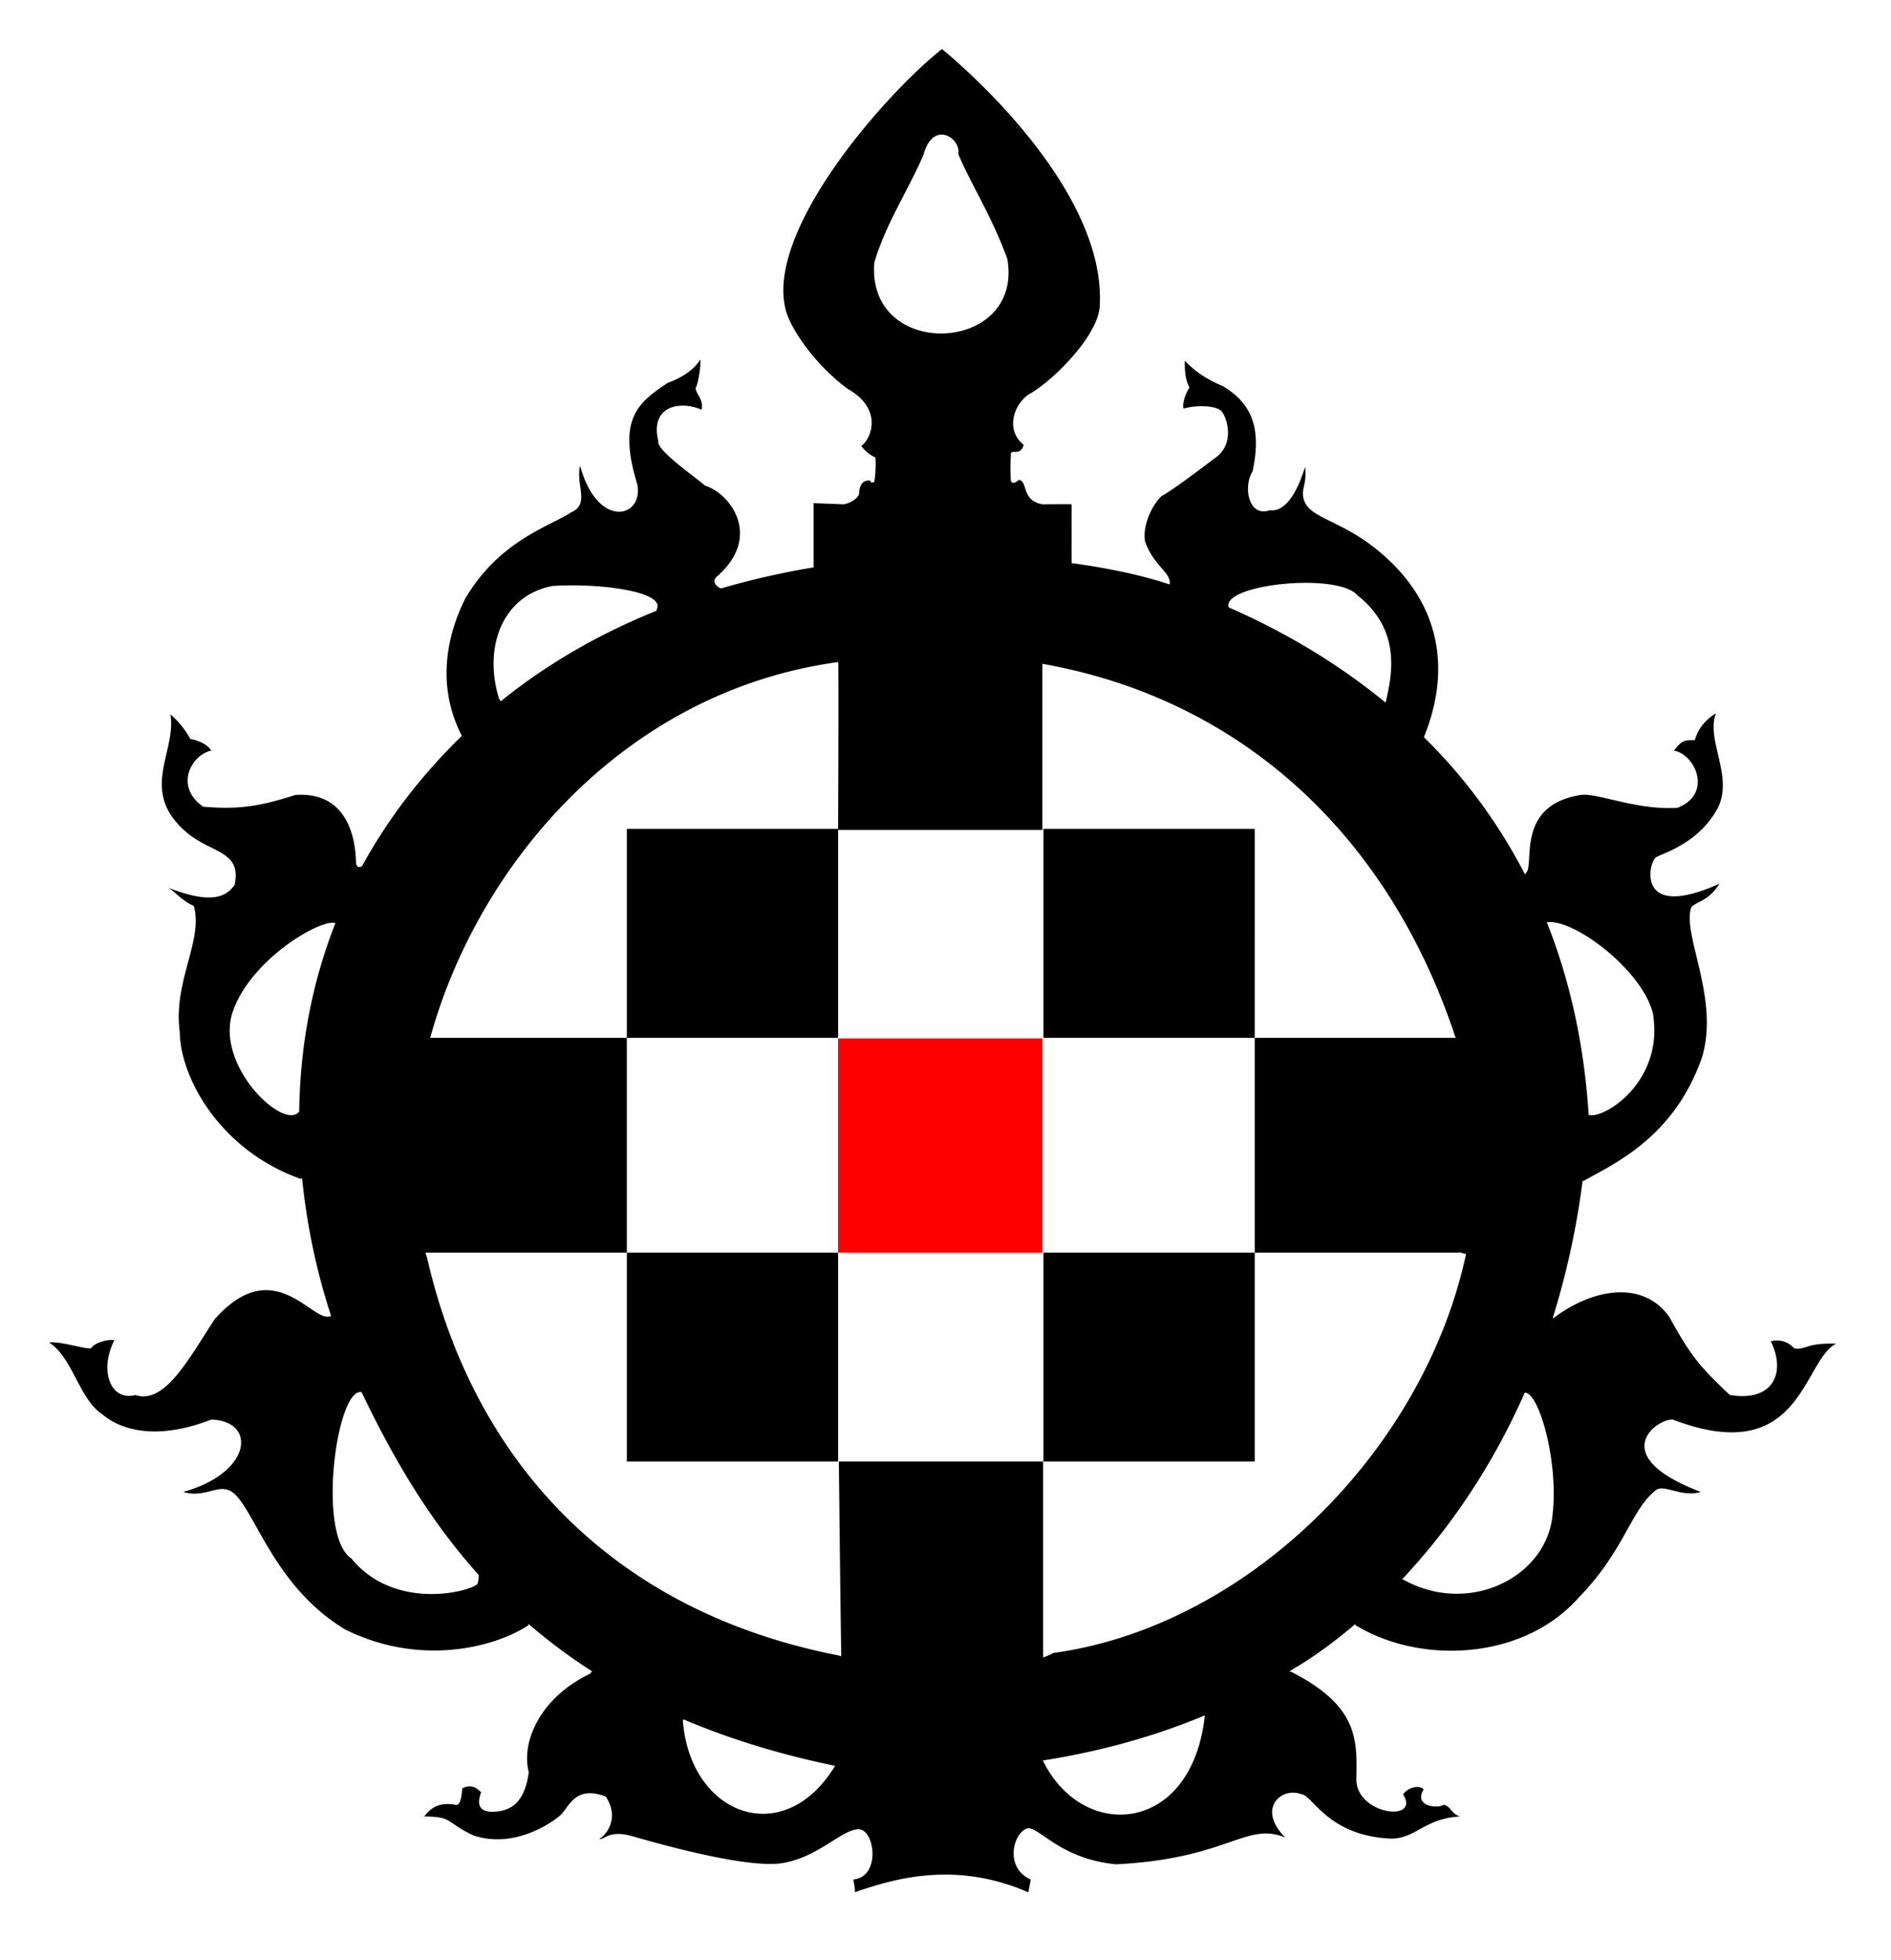 <svg xmlns="http://www.w3.org/2000/svg" width="1620" height="1679" viewBox="0 0 1620 1679">
  <defs>
    <style>
      .cls-1 {
        fill: red;
      }

      .cls-2 {
        fill-rule: evenodd;
      }
    </style>
  </defs>
  <rect class="cls-1" x="718" y="889.5" width="175" height="183.5"/>
  <path class="cls-2" d="M1433,1216c-13.45-.8-58.05,30.8,24,62-16.45,5.2-32.55-7.7-39-1-20.95,16.7-26.55,51.8-66,92-46.95,52.7-134.5,57.5-191,23,0,0,.14-0.11.38-0.31l-0.58-.29c-25.05,21.35-44.49,33.42-51.8,37.6q-2.055,1.32-4.11,2.61l0.6,0.76c0.17-.13.34-0.25,0.51-0.37,58.45,29.8,56.55,58.7,56,93,0.95,29.8,55.05,36.2,40,12,8.45-10.2,20.05-5.3,17-3-7.05,12.8,11.55,15.7,18,12,5.95,1.3,6.55,8.2,14,10-31.05,1.8-37.45,18.7-59,19-54.55-2.2-67.45-37.3-77-38-16.55-6.7-38.95,11.7-14,37-34.05-13.7-48.45,18.2-145,23-46.551-4.7-63.449-29.8-75-31-12.551,2.3-21.449,33.7,2,44-0.051.8-2,11-2,11-66.319-29.1-122.051-8.94-148.713-.1,0.74-1.12-1.287-10.9-1.287-10.9,24-2,18.551-43.8,4-43s-34.449,24.2-65,29-106.449-16.8-128-23c-21.037-6.06-24.3,3.71-28.678,2.13,2.585-.38,19.288-15.36,5.678-36.13-26.551-10.2-31.449,9.2-39,16s-40.449,29.2-75,17c-23.476-11.17-16.5-15.77-41.766-16,1.734-.55,7.282-13.62,26.766-10,4.449,1.3,5.551-7.3,6-14,9.449-5.2,15.051,2.7,16,3s-8.449,17.2,10,17,28.051-11.3,31-34c-6.486-24.46,8.272-63.01,52.677-84.35L506,1433l1.282-1.28a474.061,474.061,0,0,1-54.423-40.58l-0.423.42L453,1392c-27.217,18.3-91.449,36.37-157,4-67.551-40.37-80.449-116.3-102-120-8.551-2.7-21.449,7.04-37,2,58.449-16.04,63.551-60.63,24-62-43.217,16.96-75.449,11.04-94-5-19.217-13.04-25.116-48.63-45-61,11.116-1.04,29.884,5.7,36,5,3.116-5.04,14.551-7.96,20-7-13.217,25.96-3.333,52.67,18,47,25.667,8.67,46.884-33.3,68-65,51.686-58.22,84.339,5.29,99.619-2.8a559.277,559.277,0,0,1-24.813-117.84l-0.689-.14c-0.041.26-.068,0.53-0.117,0.78-69.416-24.41-103.584-86.84-104-126-5.915-42.91,20.416-78.59,12-108-10.915-4.66-17.585-14.09-23-16,39.084,15.59,51.166,7.66,58-2,6.085-28.91-18.835-26.84-40-44-43.166-35.66-9.584-69.09-15-102a71.6,71.6,0,0,1,17,21c7.835,1.34,15.166,5.16,18,10-17.165,3.59-31.835,30.66-7,48,31.584,2.84,50.165-.84,79-10,39.335-2.91,51.415,28.41,52,58,0.248,4.144,3.1,4.289,5.208,2.9,20.983-38.442,48.966-76.027,85.451-111.589C368.791,578.405,390.2,529.084,399,512c29.834-49.91,73.416-61.59,90-73,16.834-6.91,3.916-23.59,8-40,14.584,54.34,54.416,45.16,49,16-17.166-55.91.166-69.84,26-87,16.835-6.16,24.25-14.25,28-20,0.5,7.25-2.584,23.16-4,24-0.416,5.09,7.165,10.16,5,19-17.666-7.91-44.584-3.84-37,27-1.915,7.59,32.416,31.16,40,38,21.085,6.34,49.916,43.41,10,78-4.215,3.973-.5,7.568,1.681,9.149l2.111,0.9a673.288,673.288,0,0,1,81.57-18.4C697.815,485.874,697,486,697,486V431l26,1c8.25-1.75,12.416-6.59,13-9,0.335-13.66,9.665-11.34,10-11-1.291,1.9,3,1,3,1a102.367,102.367,0,0,0,1-21c-7.25-3.562-10.947-8.14-12-10,10.009-8.047,17.209-32.781-12-49-27.459-20.469-48.791-50.906-53-68C655.791,196.656,759.459,79.532,807,42c41.25,34.25,141.709,131.532,135,222-3.209,26.468-42.791,64.532-61,74-13.709,9.968-19.041,31.282-4,43-2.959,10.968-11.791,2.282-11,9a161.474,161.474,0,0,0,0,22c1.041,3.468,5.709.282,7-1,7.791,1.718,1.959,17.782,20,21,14.041-.032,19.459-0.218,25,0,0.041,30.718,0,50,0,50v0.377c34.143,4.573,62.954,11.175,84.04,18.305C1003.57,490.276,988.7,485.41,981,464c-2.449-13.629,5.783-31.037,14-39,6.55-3.3,26.78-18.038,45-32,18.55-11.963,11.12-34.7,7-40-3.45-5.629-21.55-6.371-33-3-1.12-2.3.12-10.371,5-18-2.78-5.629-4.22-11.371-4-23,7.88,8.037,15.45,14.3,33,22,23.22,14.038,33.45,34.629,25,73-8.12,12.7-3.55,39.629,15,33,5.55,1.037,19.06-1.219,30-37,1.9,15.331-3.87,18.571-1,28,5.37,17.662,35.12,16.629,72,51,43.61,40.64,54.45,93.963,31,152v0.625a460.522,460.522,0,0,1,86.4,117.333l0.81-.482L1307,748c8.45-5.7-9.95-57.8,47-67,13.95-2.2,47.55,13.2,83,11,30.45-11.7,15.55-45.8-3-49,7.45-9.7,9.55-8.8,18-9,2.95-11.2,10.55-18.3,18-23-9.05,23.8,17.05,56.2,0,84-18.05,30.3-49.45,36.7-52,40-5.55,4.8-16.45,54.2,55,22-9.05,14.8-19.45,15.2-24,20-8.55,22.8,24.55,78.2,9,129-24.55,70.3-78.45,92.2-102,106,0.06-.33.12-0.67,0.19-1h-0.32a683.967,683.967,0,0,1-25.58,117.77l0.66,0.4c0.02-.06.03-0.11,0.05-0.17,33.55-25.3,76.45-32.7,99-1,17.55,31.7,24.95,41.8,52,67,38.05,6.2,47.95-20.2,35-46a19.375,19.375,0,0,1,20,6c10.55,1.7,8.95-4.7,36-4C1544.05,1165.7,1543.45,1258.3,1433,1216Zm-401,255c0.1-.04.19-0.08,0.29-0.12l-0.44-1.34c-47.414,19.88-95.057,31.71-138.421,38.52C927.16,1577.64,1020.22,1571.75,1032,1471Zm-316.584,41.66c-49.04-10.16-92.053-23.7-130.012-39.87L585,1474C591.372,1555.31,671.588,1584.98,715.416,1512.66ZM411,1350.35v-0.22c-0.3-.33-0.6-0.66-0.9-0.99C410.4,1349.55,410.7,1349.95,411,1350.35ZM200,865c-17.821,46.687,43.746,104.652,56.32,87.1,0.69-52.417,9.709-107.237,31.033-161.344C275.768,786.651,216.6,820.266,200,865Zm109.77,327.6c-21.334-4.7-38.647,122.81-8.77,142.4,36.116,44.3,99.217,29.37,108,22a20.23,20.23,0,0,0,1-7.97C365.651,1299.6,335.043,1245.24,309.77,1192.6ZM473,502c-43.3,8.518-59.05,53.391-45.34,96.887L428,599l0.9,1.81c41.562-33.61,87.049-58.966,133.857-77.747l0.277-.462L562,523C573.084,507.09,514.165,499.16,473,502ZM863,222c-13-36.371-32-65.629-42-90,2.329-13.7-21.662-29.962-30,1-13.333,30.667-32.329,59.038-42,92C742.329,309.3,877,303.372,863,222Zm300,288c-17.26-20.073-117.31-9.279-110.26,10.346,40.58,17.751,88.46,43.784,134.28,81.552C1193.23,575.941,1199.74,539.258,1163,510Zm27.68,94.935c0.26,0.214.51,0.434,0.77,0.649l-0.01-.031C1191.19,605.346,1190.94,605.143,1190.68,604.935Zm59.35,467.615c-0.05.15-.08,0.3-0.12,0.45h-175V889H1247c-57.62-174.639-184.6-290.393-354-320.367V711H718s0.518-122.674.137-143.878c-2.045.292-4.084,0.564-6.137,0.878C532.552,595.408,409.273,741.42,368.56,889H537v184H364.521q0.717,2.505,1.479,5c40.048,173.7,158,302,352,340,0.9,0.27,1.8.53,2.7,0.79-0.7-39.03-2.061-166.79-2.061-166.79h175v167.83c5.445-1.94,8.359-3.44,8.359-3.83,164.66-22.25,317.15-170.87,353.97-341.75A48.255,48.255,0,0,1,1250.03,1072.55ZM1361,955l-0.03.493,0.13,0.031A1.392,1.392,0,0,0,1361,955c11.95,4.3,65.05-27.8,55-87-9.03-36.64-67.24-81.134-90.87-78.009C1344.01,837.421,1356.93,892.062,1361,955Zm-54.78,238c-30.74,69.83-69.7,122.27-105.07,159.89l0.63,0.38c0.07-.09.15-0.18,0.22-0.27,56.55,31.7,122.95-2.2,128-55C1335.52,1253.47,1318.65,1192.53,1306.22,1193Zm-412.314,59V1073h181v179h-181Zm0-542h181V889h-181V710ZM537,889V710H718V889H537Zm181,363H537V1073H718v179Zm14,369c0.093-.03.194-0.06,0.287-0.1A0.2,0.2,0,0,1,732,1621Zm-219-46c0.108,0.05.215,0.09,0.322,0.13C513.143,1575.16,513.029,1575.12,513,1575Z"/>
</svg>
